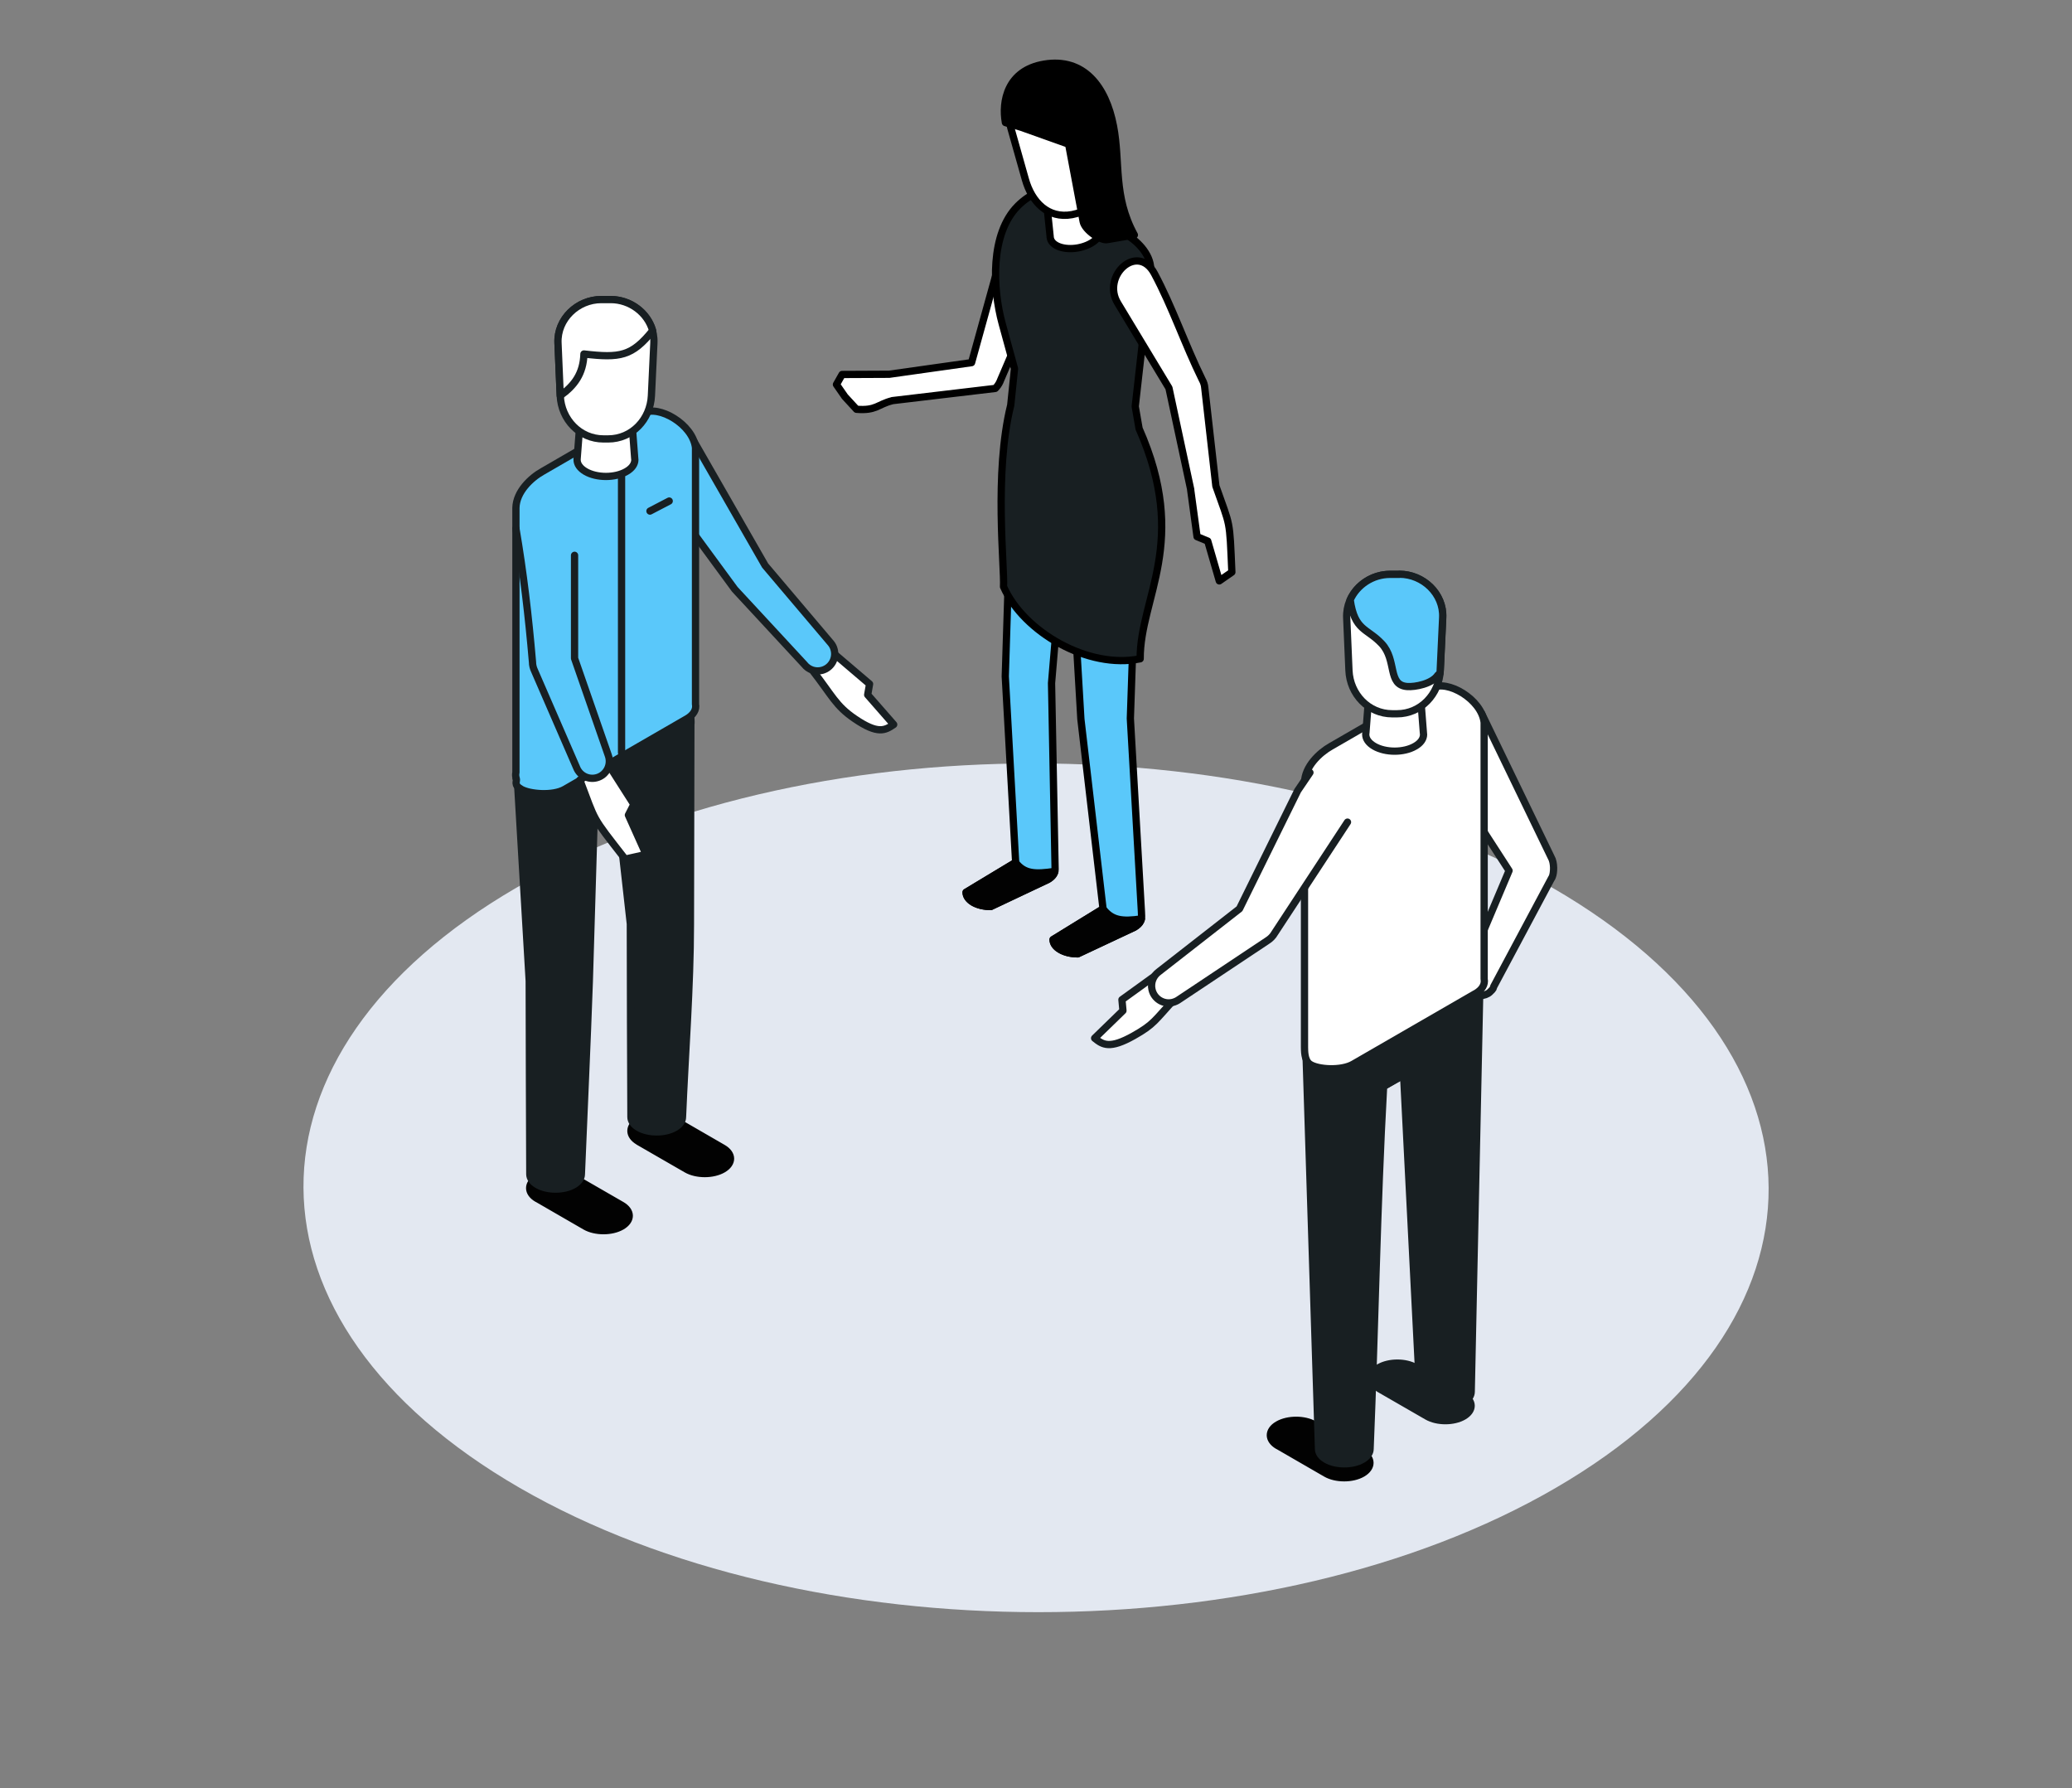 <?xml version="1.0" encoding="UTF-8"?><svg xmlns="http://www.w3.org/2000/svg" xmlns:xlink="http://www.w3.org/1999/xlink" viewBox="0 0 285.22 246.09"><rect x="0" y="0" width="285.22" height="246.09" fill="#808080" stroke="none"/><defs><style>.cls-1,.cls-2,.cls-3,.cls-4,.cls-5,.cls-6,.cls-7,.cls-8,.cls-9{stroke-linecap:round;stroke-linejoin:round;}.cls-1,.cls-4,.cls-6,.cls-8{stroke:#181f22;}.cls-1,.cls-8,.cls-9{fill:#fff;}.cls-2,.cls-3,.cls-4,.cls-5,.cls-6,.cls-7,.cls-8,.cls-9{fill-rule:evenodd;}.cls-2,.cls-5,.cls-7,.cls-9{stroke:#000;}.cls-10{clip-path:url(#clippath);}.cls-11,.cls-12{fill:none;}.cls-11,.cls-12,.cls-13{stroke-width:0px;}.cls-3{fill:#020202;stroke:#020202;}.cls-4,.cls-5{fill:#181f22;}.cls-6,.cls-7{fill:#5ac8fa;}.cls-14,.cls-12{mix-blend-mode:multiply;}.cls-15{clip-path:url(#clippath-1);}.cls-16{clip-path:url(#clippath-3);}.cls-17{clip-path:url(#clippath-2);}.cls-18{isolation:isolate;}.cls-13{fill:#e3e8f1;}</style><clipPath id="clippath"><polygon class="cls-11" points="0 163.49 142.14 80.88 285.22 163.48 143.07 246.09 0 163.49"/></clipPath><clipPath id="clippath-1"><polygon class="cls-11" points="44.27 163.49 89.54 137.18 135.11 163.49 89.84 189.79 44.27 163.49"/></clipPath><clipPath id="clippath-2"><polygon class="cls-11" points="98.96 128.58 144.23 102.27 189.8 128.58 144.53 154.89 98.96 128.58"/></clipPath><clipPath id="clippath-3"><polygon class="cls-11" points="142.22 190.07 187.49 163.76 233.05 190.07 187.78 216.38 142.22 190.07"/></clipPath></defs><g class="cls-18"><g id="Layer_2"><g id="Layer_6"><rect class="cls-12" x="41.75" width="202.24" height="221.81"/><g class="cls-18"><g class="cls-10"><path class="cls-13" d="m213.68,122.18c-39.51-22.81-103.35-22.81-142.6,0-39.25,22.81-39.05,59.79.46,82.6,39.51,22.81,103.36,22.81,142.62,0,39.25-22.81,39.04-59.79-.47-82.6"/></g></g><g class="cls-14"><g class="cls-18"><g class="cls-15"><path class="cls-13" d="m112.32,150.33c-12.58-7.26-32.92-7.26-45.42,0-12.5,7.27-12.43,19.04.15,26.3s32.92,7.27,45.42,0c12.5-7.27,12.44-19.05-.15-26.31"/></g></g></g><g class="cls-14"><g class="cls-18"><g class="cls-17"><path class="cls-13" d="m167.01,115.43c-12.58-7.27-32.92-7.26-45.41,0-12.5,7.27-12.44,19.04.14,26.31,12.58,7.27,32.92,7.27,45.43,0s12.43-19.04-.15-26.31"/></g></g></g><g class="cls-14"><g class="cls-18"><g class="cls-16"><path class="cls-13" d="m210.27,176.92c-12.58-7.27-32.92-7.27-45.42,0-12.5,7.27-12.44,19.05.15,26.31,12.58,7.27,32.92,7.26,45.42,0,12.5-7.26,12.44-19.04-.15-26.3"/></g></g></g><path class="cls-7" d="m142.22,62.47c-1.78.69-3.05,2.43-3.05,4.45,0,.14,0,.27.02.4l-.81,25.77,1.43,25.61-6.82,4.11c0,.5.33,1,.99,1.39.66.38,1.53.57,2.4.57l7.87-3.72c.66-.38.99-.88.99-1.38,0-.04,0-.07,0-.1l-.49-25.55,1.5-17.76,1.21.04,1.33,22.68,3.05,26.11-6.88,4.23c0,.5.33,1,.99,1.38.66.39,1.53.58,2.4.58l7.8-3.66c.42-.25.72-.54.87-.86.2-.41.11-.88.1-1.33l-1.52-26.54.92-27.17c0-.13.02-.26.02-.39,0-2.84-1.76-3.76-3.84-4.94l-4.18-2.36-1.93-1.09c-1.48-.81-2.92-1.03-4.36-.47Z"/><path class="cls-3" d="m139.8,118.7l-6.82,4.11c0,.5.33,1,.99,1.39.66.38,1.53.57,2.4.57l7.87-3.72c.55-.31.87-.71.96-1.12-2.7.4-4.18.36-5.41-1.23Z"/><path class="cls-3" d="m151.84,125.09l-6.88,4.23c0,.5.33,1,.99,1.38.66.39,1.53.58,2.4.58l7.8-3.66c.42-.25.72-.54.87-.86.05-.09.07-.19.1-.29-2.67.39-4.06.2-5.28-1.38Z"/><path class="cls-9" d="m122.83,55.14l14.17-1.68c.05-.05.11-.11.16-.17.27-.31.46-.65.59-1.01l8.47-19.77-6.98-2.44-5.5,19.84-11.34,1.6-6.48.03-.78,1.38,1.16,1.67,1.6,1.74c2.72.22,2.89-.67,4.92-1.18h0Z"/><path class="cls-5" d="m139.13,55.78l.52-5.04-1.7-6.21c-1.31-4.79-1.67-12.37,2.17-16.2,1.57-1.56,3.65-2.55,4.83-1.87l9.95,5.75c1.52.85,3.46,2.66,3.5,4.8l-2.13,18.93.53,3.05c6.93,15.64.12,23.23.15,31.68-7.16,1.47-16.05-3.69-18.81-9.92.16-2.61-1.34-15.6.99-24.98Z"/><path class="cls-9" d="m163.9,67.4l.88,6.46,1.47.61,1.59,5.48,1.73-1.2c-.32-7.48-.18-6.1-2.2-11.86l-1.53-13.52c-.03-.41-.16-.78-.35-1.12-2.42-4.92-4.1-9.98-6.59-14.62-2.31-4.29-7.32.36-5.03,4.11l7.04,11.66,3,13.99Z"/><path class="cls-9" d="m149.96,25.7l-6,1.1.6,5.78c0,.06,0,.12.02.18.09.51.53.96,1.27,1.22,1.49.53,3.68.13,4.89-.89.6-.51.84-1.08.75-1.59,0-.06-.02-.12-.04-.17l-1.49-5.63Z"/><path class="cls-9" d="m144.12,10.72c3.24-.59,6.79,1.44,7.09,4.74l.66,7.25c.28,3.05-.84,6.2-4.3,6.83-3.31.6-5.55-1.72-6.43-4.87l-1.98-7.01c-.88-3.15,1.64-6.34,4.95-6.95Z"/><path class="cls-2" d="m147.1,19.85l2,10.64c.23,1.19,2.46,2.67,3.31,2.49l3.74-.64c-2.95-5.38-1.91-9.98-2.87-14.98-1.05-5.48-4.11-9.44-9.55-8.53-5.08.85-5.86,5.15-5.33,8.04l2.19.65,6.51,2.32Z"/><path class="cls-8" d="m111.81,92.22l3.16-2.11,4.73,4.03-.26,1.49,3.58,4.09c-1.19.82-2.18,1.37-5.34-.78-2.67-1.81-3.09-3.16-5.88-6.73Z"/><path class="cls-3" d="m87.89,157.1c-.69-.4-1.04-.93-1.04-1.45s.34-1.05,1.04-1.45c.69-.4,1.6-.6,2.51-.6s1.82.2,2.51.6l6.61,3.82c.69.4,1.04.93,1.04,1.45s-.35,1.05-1.04,1.45c-.69.4-1.6.6-2.51.6s-1.82-.2-2.51-.6l-6.61-3.81Z"/><path class="cls-3" d="m73.95,164.97c-.69-.4-1.04-.92-1.04-1.45s.35-1.05,1.04-1.45c.69-.4,1.6-.6,2.51-.6s1.82.2,2.51.6l6.61,3.81c.69.4,1.04.93,1.04,1.45s-.35,1.05-1.04,1.45c-.69.4-1.6.6-2.51.6s-1.82-.2-2.51-.6l-6.61-3.82Z"/><path class="cls-4" d="m91.93,94.64c1.86.72,3.19,2.54,3.19,4.66,0,.14,0,.28-.02.42l-.06,27.52c0,8.54-.73,17.88-1.09,26.5,0,.53-.34,1.05-1.04,1.45-.69.4-1.6.6-2.51.6s-1.82-.2-2.51-.6c-.69-.4-1.04-.92-1.04-1.45-.03-8.86-.08-17.72-.08-26.58l-2.13-19.02-2.76,1.56-.76,25.41c-.31,8.83-.73,17.67-1.09,26.5,0,.53-.35,1.05-1.04,1.45-.69.4-1.6.6-2.51.6s-1.82-.2-2.51-.6c-.69-.4-1.04-.93-1.04-1.45-.02-8.86-.08-17.72-.08-26.58l-1.62-27.45c0-.14-.02-.27-.02-.41,0-2.98,1.85-3.94,4.03-5.17l7.1-4.01,5.05-2.86c1.55-.85,3.06-1.08,4.57-.49Z"/><path class="cls-8" d="m80.98,57.93c1.35.78,3.53.78,4.88,0,1.35-.78,1.35-2.04,0-2.82-1.35-.78-3.54-.78-4.88,0-1.35.78-1.35,2.04,0,2.82Z"/><path class="cls-6" d="m88.78,64.25l6.78-3.44,9.76,17.02,9.08,10.72c.19.24.34.52.42.84.34,1.25-.4,2.53-1.65,2.87-.94.26-1.9-.1-2.46-.83l-9.56-10.32-12.37-16.85Z"/><path class="cls-6" d="m94.53,98.94h0c.95-.55,1.36-1.3,1.21-2.02v-35.3c-.36-3.22-5.1-5.95-7.19-4.75l-10.13,5.85-3.75,2.17c-1.59.89-3.6,2.78-3.65,5v36.43c-.05.22-.05.44,0,.66v.15l.04-.02c.16.46-.44.87.7,1.52,1.13.65,4.33.95,5.98,0l16.8-9.7h0Z"/><path class="cls-8" d="m79.97,56.52h6.9l.5,6.56c.01.07.02.14.02.2,0,.59-.39,1.18-1.17,1.62-1.55.9-4.07.9-5.62,0-.77-.45-1.16-1.03-1.16-1.62,0-.07,0-.13.01-.2l.51-6.56Z"/><path class="cls-8" d="m84.07,41.23h-1.3c-3.27,0-6.09,2.68-5.96,5.96l.31,7.27c.14,3.27,2.68,5.95,5.95,5.95h.65c3.28,0,5.8-2.68,5.95-5.95l.34-7.27c.15-3.27-2.68-5.96-5.96-5.96Z"/><path class="cls-8" d="m84.07,41.23h-1.3c-3.27,0-6.09,2.68-5.96,5.96l.31,7.27c1.92-1.36,3.18-3.02,3.26-5.74,4.98.58,6.62.31,9.46-3.21-.69-2.47-3.08-4.28-5.77-4.28Z"/><path class="cls-8" d="m79.82,107.36l3.78-2.37,3.65,5.72-.75,1.47,2.43,5.42-2.87.64c-4.79-6.15-3.97-4.96-6.24-10.89Z"/><path class="cls-6" d="m71.02,72.74c1.03,6.01,1.74,12.07,2.28,18.39,0,.4.1.8.28,1.18l5.78,13.31c.11.29.28.56.5.79.9.93,2.38.95,3.31.05.7-.68.88-1.69.55-2.54l-4.63-13.31v-14.18"/><line class="cls-1" x1="85.56" y1="65.61" x2="85.56" y2="103.62"/><line class="cls-1" x1="89.47" y1="70.34" x2="92.12" y2="68.96"/><path class="cls-8" d="m196.64,102.68l7.32-4.47,9.56,19.77c.47.78.38,2.18.17,2.67-.21.48-.06.13-.1.19l-7.97,14.94c-.12.28.05.21-.54.77-.59.57-2.05.75-2.84-.08-.79-.83-.82-1.74-.45-2.59l5.94-14.05-11.1-17.16Z"/><path class="cls-4" d="m189.84,191.11c-.69-.4-1.04-.93-1.04-1.45s.35-1.05,1.04-1.45c.7-.4,1.6-.6,2.51-.6s1.82.2,2.51.6l6.61,3.82c.69.4,1.04.93,1.04,1.45s-.35,1.05-1.04,1.45c-.69.4-1.6.6-2.51.6s-1.82-.2-2.51-.6l-6.61-3.81Z"/><path class="cls-3" d="m175.91,198.98c-.69-.4-1.04-.93-1.04-1.45s.34-1.05,1.04-1.45c.69-.4,1.6-.6,2.51-.6s1.82.2,2.51.6l6.61,3.81c.69.4,1.04.93,1.04,1.45s-.35,1.05-1.04,1.45-1.6.6-2.51.6-1.82-.2-2.51-.6l-6.61-3.82Z"/><path class="cls-4" d="m200.49,132.45c1.87.73,3.2,2.54,3.2,4.67,0,.14,0,.28-.02.41l-1.15,54.02c0,.53-.35,1.05-1.04,1.45-.69.4-1.6.6-2.51.6s-1.82-.2-2.51-.6c-.69-.4-1.04-.92-1.04-1.45l-2.21-43.58-2.75,1.55c-.93,16.78-1.17,33.2-1.86,49.9,0,.53-.35,1.05-1.04,1.45-.69.4-1.6.6-2.51.6s-1.82-.2-2.51-.6c-.69-.4-1.04-.92-1.04-1.45l-1.71-54.02c-.01-.14-.02-.28-.02-.42,0-2.98,1.85-3.94,4.03-5.17l7.1-4.02,5.05-2.85c1.55-.85,3.06-1.08,4.57-.5Z"/><path class="cls-8" d="m189.54,95.74c1.35.78,3.53.78,4.88,0,1.34-.78,1.35-2.04,0-2.82-1.35-.78-3.54-.78-4.88,0-1.35.78-1.34,2.04,0,2.82Z"/><path class="cls-8" d="m203.09,136.76h0c.96-.55,1.36-1.3,1.21-2.02v-35.3c-.36-3.22-5.1-5.95-7.19-4.75l-10.13,5.85-3.76,2.17c-1.58.89-3.6,2.78-3.65,5v36.43c.02.36-.06,1.77.73,2.32,1.08.75,4.33.95,5.97,0l16.8-9.7h0Z"/><path class="cls-8" d="m188.53,94.33h6.9l.51,6.56c0,.07.02.14.02.2,0,.59-.39,1.18-1.17,1.62-1.55.9-4.07.9-5.62,0-.78-.45-1.17-1.04-1.17-1.62,0-.07,0-.13.02-.2l.51-6.56Z"/><path class="cls-8" d="m192.63,79.05h-1.29c-3.28,0-6.09,2.68-5.96,5.96l.31,7.27c.14,3.27,2.68,5.96,5.96,5.96h.65c3.28,0,5.8-2.68,5.96-5.96l.34-7.27c.15-3.27-2.68-5.96-5.96-5.96Z"/><path class="cls-8" d="m161.9,137.25l-2.42-3.3-5.04,3.64.14,1.51-3.9,3.79c1.12.91,2.07,1.53,5.39-.34,2.8-1.59,2.77-1.97,5.83-5.29Z"/><path class="cls-8" d="m185.49,113.15l-10.02,15.27c-.24.43-.6.79-1.02,1.05l-12.18,8.11c-.25.18-.54.31-.86.39-1.27.3-2.54-.5-2.83-1.77-.22-.96.18-1.91.93-2.45l11.11-8.67,8.01-16.26,1.69-2.49"/><path class="cls-6" d="m192.63,79.05h-1.29c-2.4,0-4.56,1.45-5.48,3.5.6,4.29,2.32,3.89,4.34,6.04,2.13,2.27.75,5.7,3.51,5.9,1.07.08,3.42-.36,4.21-1.57l.3-.26c.01-.13.03-.26.03-.4l.34-7.27c.15-3.27-2.68-5.96-5.96-5.96Z"/><line class="cls-1" x1="190.44" y1="149.53" x2="196.63" y2="145.98"/></g></g></g></svg>